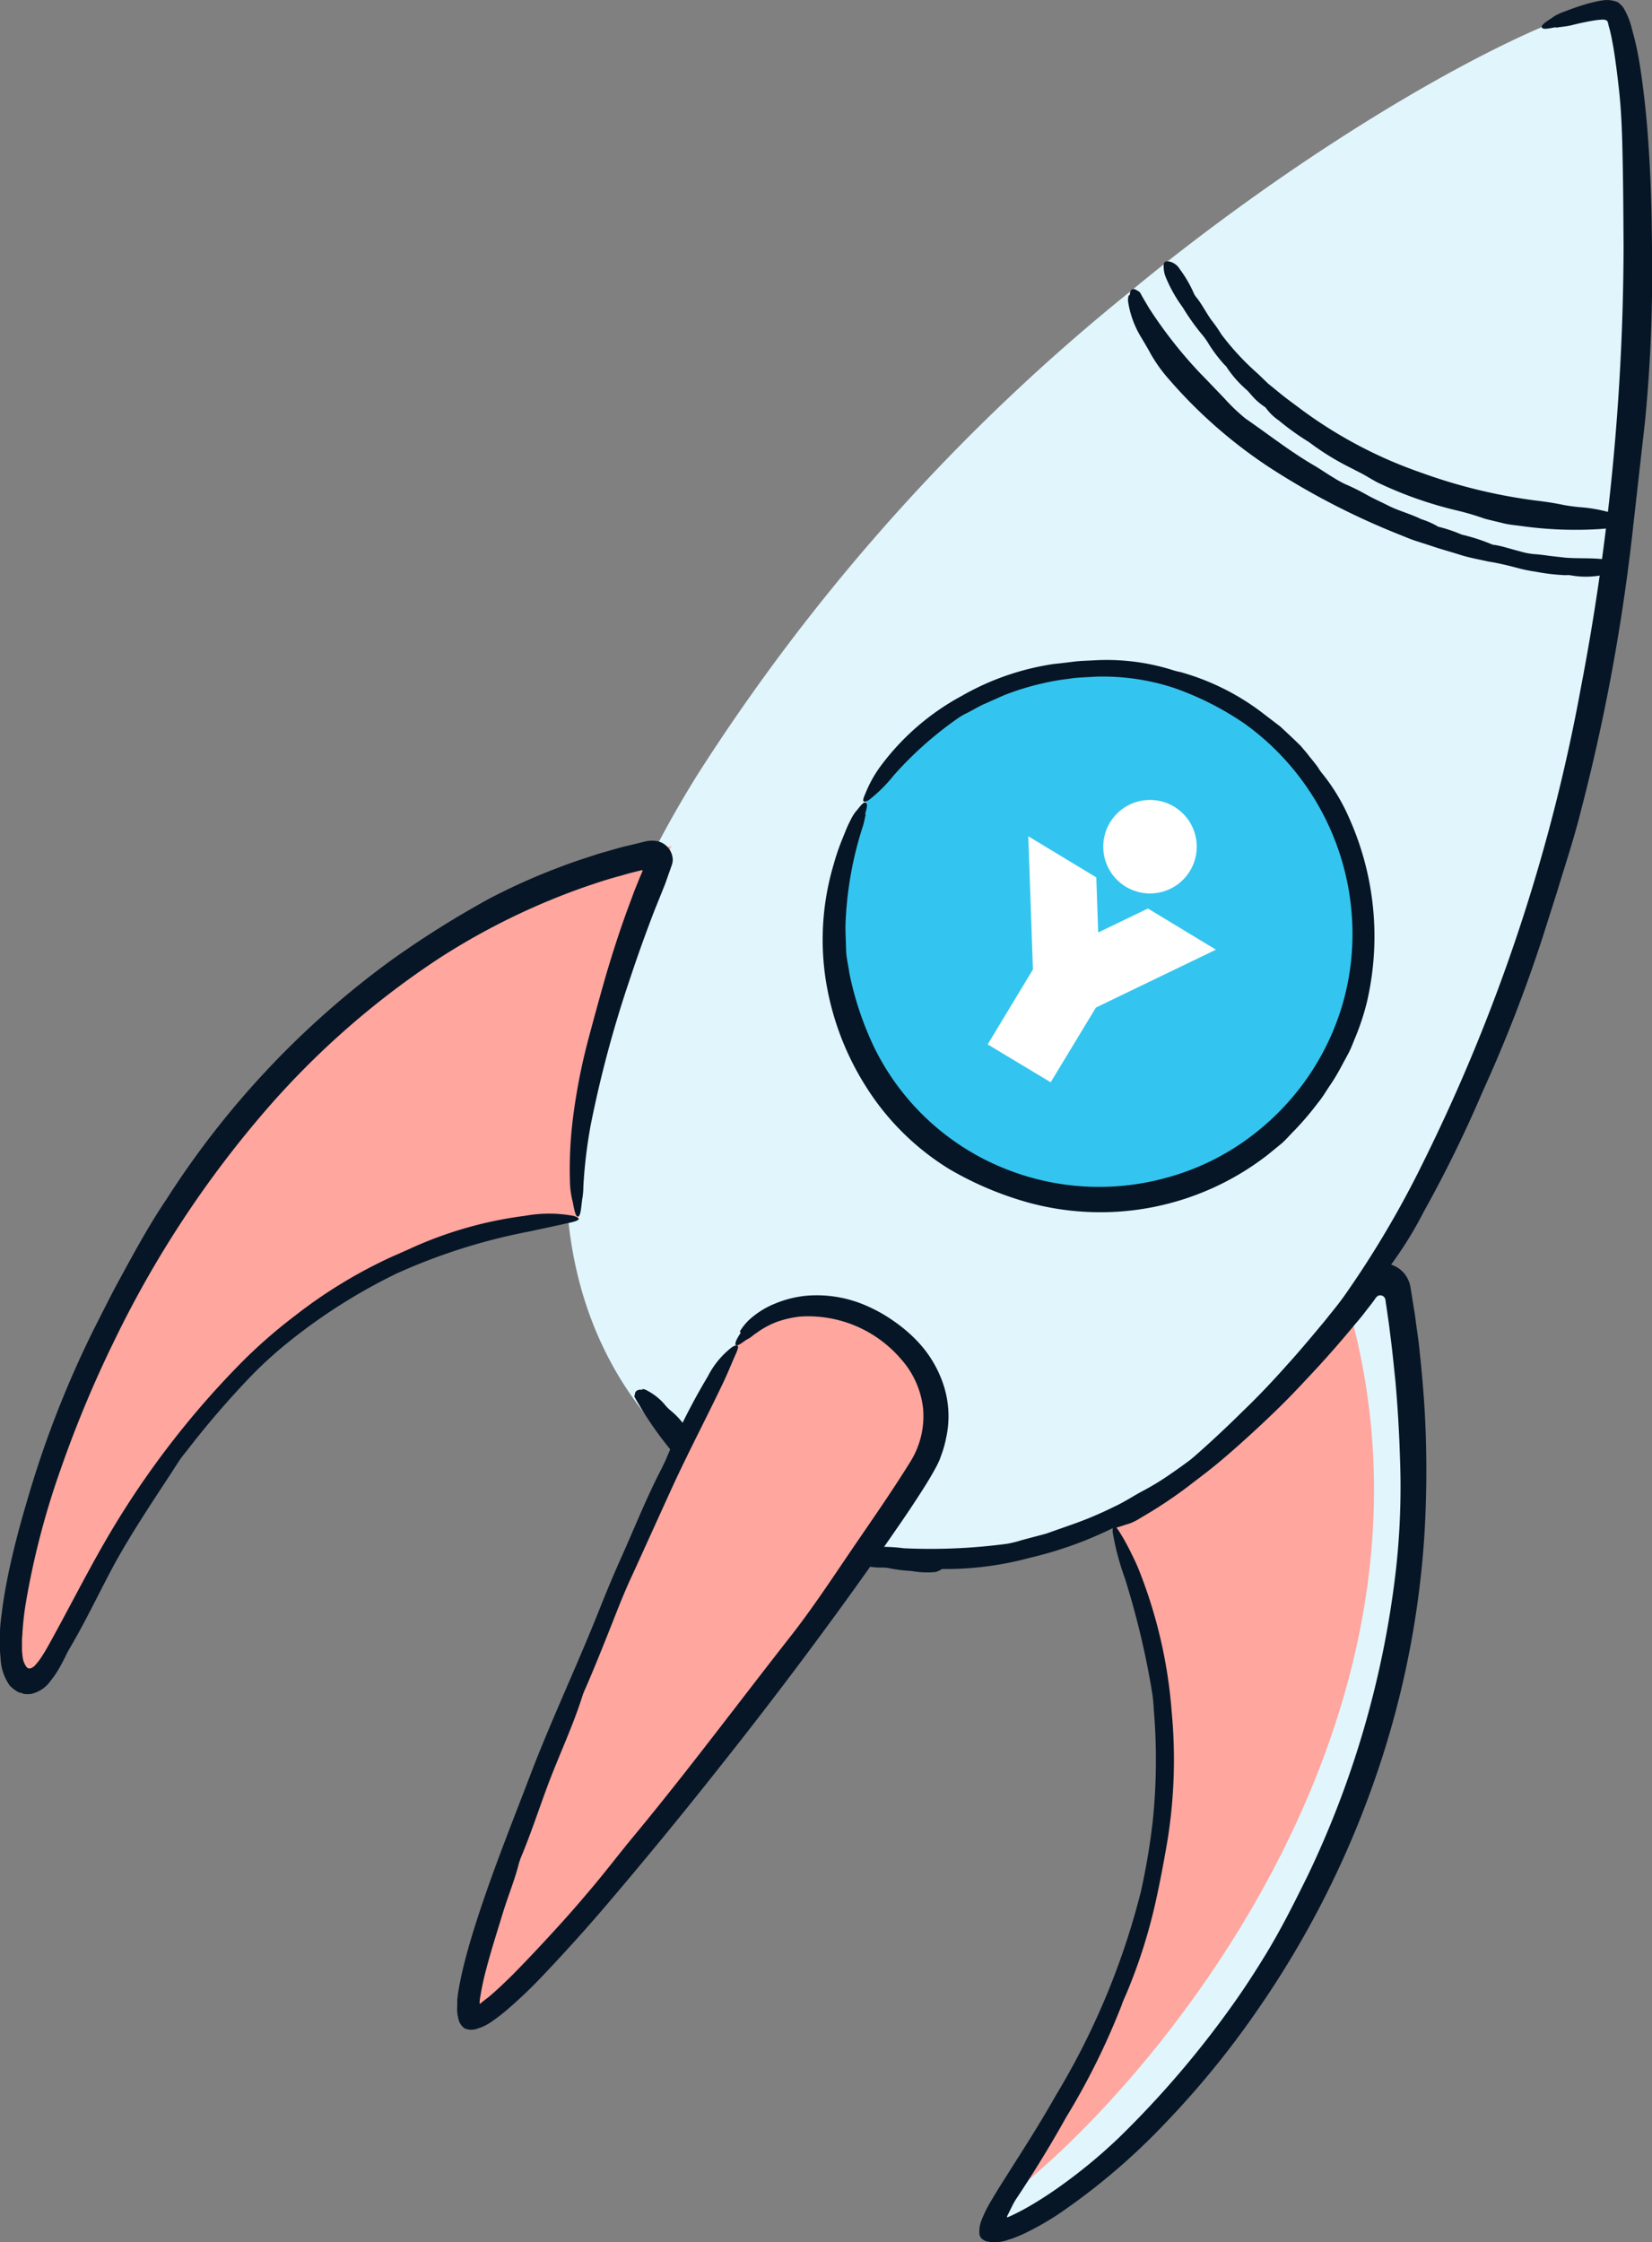 <?xml version="1.0" encoding="UTF-8"?> <svg xmlns="http://www.w3.org/2000/svg" width="44.217" height="60"><rect width="100%" height="100%" fill="#808080" stroke="none"/><defs><clipPath id="a"><path fill="none" d="M0 0h44.217v60H0z" data-name="Rectangle 24135"></path></clipPath></defs><g clip-path="url(#a)" data-name="Group 4308"><path fill="#e0f5fc" d="M22.921 41.433c5.5 1.362 11.134-2.384 14.97-9.644a53.7 53.7 0 0 0 5.339-16.624q.101-.619.18-1.226c1.035-7.573.411-13.383-.191-13.731s-5.937 2.047-11.952 6.773c-.322.253-.641.511-.966.779a53.7 53.7 0 0 0-11.652 13c-4.327 6.976-4.72 13.729-.759 17.786" data-name="Path 375488"></path><path fill="#ffa69e" d="M15.502 32.567c-11.21.9-13.847 12.881-14.825 12.315-1.29-.752 2.5-19.712 17.3-22.24a18.26 18.26 0 0 0-2.475 9.925" data-name="Path 375489"></path><path fill="#33c5ef" d="M29.198 32.096a7.068 7.068 0 1 1 7.152-6.982 7.064 7.064 0 0 1-7.152 6.982" data-name="Path 375490"></path><path fill="#ffa69e" d="M29.76 40.852c4.772 10.18-4.327 18.41-3.355 18.979 1.042.6 10.377-7.49 11.429-18.036a17.7 17.7 0 0 0-.683-8.011 18.2 18.2 0 0 1-7.392 7.069Z" data-name="Path 375491"></path><path fill="#e0f5fc" d="M42.081 13.757q-.081.6-.181 1.226a53.8 53.8 0 0 1-5.339 16.625c-3.455 6.532-8.364 10.222-13.326 9.9 5.4 1.143 10.886-2.6 14.65-9.713a53.7 53.7 0 0 0 5.338-16.625q.102-.619.18-1.226C44.444 6.368 43.818.557 43.218.21c-.14-.079-.521-.012-1.1.189.514 1.433.882 6.718-.028 13.363h-.009Z" data-name="Path 375492"></path><path fill="#071626" d="M17.18 37.172a.2.2 0 0 1 .1.017 1.6 1.6 0 0 1 .5.381 1.2 1.2 0 0 0 .2.2 2 2 0 0 1 .324.347l.081.1.041.052a.1.1 0 0 0 .012.017l.017.012.029.017.11.076.445.307c.3.2.59.41.879.624a23 23 0 0 0 2.025 1.354c.3.174.573.364.874.521q.103.053.209.122l.191.121a1.3 1.3 0 0 0 .208.052 1.5 1.5 0 0 0 .238.024 3 3 0 0 1 .312.023 5 5 0 0 1 .481.041.3.3 0 0 0 .076.012 1.2 1.2 0 0 1 .5.046.28.28 0 0 1 .2.174q.055.12-.023.174a.5.5 0 0 1-.179.081 2.4 2.4 0 0 1-.636-.029 4 4 0 0 1-.567-.069 1 1 0 0 0-.238-.023 1.4 1.4 0 0 1-.226-.012 1 1 0 0 1-.11-.017l-.052-.012-.076-.017c-.029-.012-.064-.017-.093-.028-.086-.029-.121-.036-.162-.052a1 1 0 0 1-.122-.058 2 2 0 0 0-.238-.133 1.1 1.1 0 0 1-.364-.191.1.1 0 0 0-.035-.012c-.1 0-.179-.076-.267-.116-.191-.087-.364-.226-.55-.324a6 6 0 0 1-.688-.4 2 2 0 0 0-.191-.121c-.11-.069-.238-.122-.347-.2-.381-.272-.787-.509-1.145-.821a2.5 2.5 0 0 0-.421-.255c-.1-.057-.191-.116-.283-.174l-.145-.1a.4.4 0 0 1-.1-.081l-.041-.046-.029-.036a9.6 9.6 0 0 1-.769-1.1c-.046-.081-.1-.162-.138-.238-.012-.017-.024-.036-.012-.058.017-.046 0-.093.064-.133a.18.18 0 0 1 .145-.017l-.005-.017Z" data-name="Path 375493"></path><path fill="#e0f5fc" d="M36.972 33.786a26 26 0 0 1-.85 1.28c3.124 11.23-5.753 21.341-9.536 24-.256.457-.351.744-.2.832 1.3.74 15.81-12.036 10.583-26.113Z" data-name="Path 375494"></path><path fill="#071626" d="M23.172 21.792c-.029.11-.041.214-.081.331a9.6 9.6 0 0 0-.462 2.661c0 .209.012.416.017.626s.057.41.086.619a8.5 8.5 0 0 0 .671 2.007 6.64 6.64 0 0 0 3.268 3.141 6.76 6.76 0 0 0 4.575.331 6.6 6.6 0 0 0 2.366-1.2 6.8 6.8 0 0 0 1.735-2.035 6.7 6.7 0 0 0 .816-2.563 6.93 6.93 0 0 0-2.834-6.334 8 8 0 0 0-1.906-.968 6.1 6.1 0 0 0-2.12-.3c-.231.017-.474.017-.7.057a6 6 0 0 0-.7.122 7 7 0 0 0-1.035.319l-.492.219c-.167.069-.319.167-.48.248a1.7 1.7 0 0 0-.288.169 9.7 9.7 0 0 0-1.685 1.505 4 4 0 0 1-.664.659c-.157.093-.2.052-.1-.162a3.3 3.3 0 0 1 .388-.712 6.6 6.6 0 0 1 2.192-1.909 7 7 0 0 1 2.47-.856c.179-.017.364-.041.55-.064s.369-.023.555-.035a5.9 5.9 0 0 1 2.03.249 2 2 0 0 0 .26.069 6.5 6.5 0 0 1 2.273 1.157l.393.3.364.341.179.174.162.191c.1.133.214.26.307.393a1 1 0 0 0 .1.145 5.2 5.2 0 0 1 .728 1.2 7.75 7.75 0 0 1 .479 4.917 6.6 6.6 0 0 1-.3.925c-.064.15-.116.3-.191.445l-.231.428a5 5 0 0 1-.283.462c-.1.15-.191.307-.307.445a8 8 0 0 1-.63.74c-.117.116-.219.238-.341.347l-.376.307a7.3 7.3 0 0 1-6.374 1.285 8.9 8.9 0 0 1-2.152-.907 6.9 6.9 0 0 1-2.233-2.216 7.5 7.5 0 0 1-1.076-2.887 7.05 7.05 0 0 1 .219-3.049 6 6 0 0 1 .2-.6l.121-.3a3 3 0 0 1 .133-.288 1.2 1.2 0 0 1 .133-.219c.092-.1.2-.278.271-.243s.012.191-.017.312Z" data-name="Path 375495"></path><path fill="#071626" d="M30.208 7.911a.5.5 0 0 0-.015.148 2.55 2.55 0 0 0 .363.987c.081.14.167.278.243.422a4 4 0 0 0 .484.676 13 13 0 0 0 2.685 2.357 19.8 19.8 0 0 0 3.531 1.821c.13.052.254.106.388.15l.394.126c.26.091.528.162.789.245s.5.123.76.182c.256.039.506.1.764.167a4 4 0 0 0 .509.106 5.4 5.4 0 0 0 .8.094.6.6 0 0 1 .121 0 2.3 2.3 0 0 0 .849 0 .43.43 0 0 0 .325-.189q.072-.131-.048-.174a1.2 1.2 0 0 0-.273-.069c-.326-.032-.649-.012-.976-.037l-.435-.049a5 5 0 0 0-.435-.049 2 2 0 0 1-.365-.076c-.218-.054-.435-.13-.657-.167a.2.2 0 0 1-.084-.018 5 5 0 0 0-.8-.258 4 4 0 0 0-.614-.208c-.02 0-.035-.014-.055-.027a2.2 2.2 0 0 0-.419-.18c-.3-.148-.625-.226-.922-.383-.187-.093-.376-.177-.556-.28a6 6 0 0 0-.562-.277 3 3 0 0 1-.305-.17c-.182-.108-.354-.229-.533-.334-.634-.369-1.214-.828-1.821-1.246a5 5 0 0 1-.567-.541l-.367-.383c-.122-.13-.246-.251-.368-.383a12 12 0 0 1-1.282-1.651c-.072-.125-.15-.248-.218-.376a.2.2 0 0 0-.054-.069c-.054-.022-.1-.078-.167-.058s-.068.093-.074.15l-.026.015Z" data-name="Path 375496"></path><path fill="#071626" d="M43.298 13.809a1 1 0 0 0-.113-.068 4 4 0 0 0-.907-.17 5 5 0 0 1-.42-.057 8 8 0 0 0-.715-.115 14.4 14.4 0 0 1-3.083-.743 12 12 0 0 1-3.21-1.684c-.2-.152-.411-.3-.609-.464l-.3-.244-.273-.263a7 7 0 0 1-.976-1.052 4 4 0 0 0-.273-.391c-.142-.2-.248-.418-.4-.605a.4.4 0 0 1-.06-.093 3.3 3.3 0 0 0-.38-.656.44.44 0 0 0-.28-.206c-.1-.017-.15.007-.152.094a.8.8 0 0 0 .039.285 3.8 3.8 0 0 0 .469.845 6 6 0 0 0 .5.708 2 2 0 0 1 .213.3 4 4 0 0 0 .408.533c.02.022.049.039.059.066a3 3 0 0 0 .553.622c.073.079.142.165.219.241a1.7 1.7 0 0 0 .251.2.2.2 0 0 1 .039.044 1.4 1.4 0 0 0 .327.312 7 7 0 0 0 .809.58 7 7 0 0 0 1.056.659l.312.16c.187.093.357.214.546.3a10.6 10.6 0 0 0 2.057.715 7 7 0 0 1 .733.217c.165.044.334.081.5.123s.346.054.513.078a10.4 10.4 0 0 0 2.037.079q.213-.012.421-.044c.031 0 .064 0 .084-.028.037-.041.11-.064.1-.143-.009-.063-.064-.09-.108-.118v-.015Z" data-name="Path 375497"></path><path fill="#ffa69e" d="M19.69 35.967c-1.047 1.283-8.428 17.474-7.2 18.191s11.615-13.726 12.234-15.259c1.162-2.88-3.141-5.257-5.038-2.927Z" data-name="Path 375498"></path><path fill="#071626" d="M30.042 40.549c.121-.086.214-.191.359-.288a30 30 0 0 0 2.852-2.487c.428-.41.838-.845 1.226-1.283.341-.376.666-.769.99-1.157.157-.2.319-.393.469-.59l.117-.15a2 2 0 0 1 .15-.179l.428-.486a.68.68 0 0 1 .683-.057.76.76 0 0 1 .278.214.8.8 0 0 1 .157.347l.093.583q.034.192.057.393c.036.26.076.521.1.787q.085.783.133 1.573a29 29 0 0 1 0 3.158 24.6 24.6 0 0 1-1.164 6.178 25.6 25.6 0 0 1-3.372 6.767 24 24 0 0 1-2.4 2.932 17.5 17.5 0 0 1-2.896 2.463 8 8 0 0 1-.845.481q-.113.053-.226.1l-.133.052c-.046.017-.1.028-.145.046a1.06 1.06 0 0 1-.555.029.4.4 0 0 1-.133-.081.22.22 0 0 1-.052-.145.8.8 0 0 1 .046-.307 3.4 3.4 0 0 1 .283-.573c.186-.319.388-.624.583-.938.393-.614.781-1.233 1.14-1.868a20 20 0 0 0 2.268-5.431 18 18 0 0 0 .324-1.926 16 16 0 0 0 .023-2.98 4 4 0 0 0-.046-.457 22 22 0 0 0-.728-3.042 7 7 0 0 1-.324-1.226c-.012-.226.047-.238.209.036q.139.225.26.469c.121.244.162.331.231.5a12.9 12.9 0 0 1 .879 3.8 13.6 13.6 0 0 1-.121 3.494c-.081.474-.174.971-.278 1.452a14.4 14.4 0 0 1-.809 2.585c-.047.11-.1.219-.133.324a19 19 0 0 1-1.487 3 32 32 0 0 1-1.342 2.192 2 2 0 0 0-.11.2l-.127.255v.012a.02.02 0 0 0 0 .012h.012c-.029.012.076-.028.133-.057s.133-.064.2-.1q.2-.104.4-.226c.267-.162.526-.335.787-.526a14 14 0 0 0 1.475-1.233 26 26 0 0 0 3.135-3.689c.26-.371.509-.757.747-1.145.428-.695.792-1.423 1.152-2.152a25.7 25.7 0 0 0 2.366-8.178 20 20 0 0 0 .11-3.025 35 35 0 0 0-.122-2.047c-.036-.341-.069-.683-.11-1.019l-.064-.509-.069-.481-.012-.069a1 1 0 0 0-.017-.116.14.14 0 0 0-.076-.086.14.14 0 0 0-.116 0 .26.26 0 0 0-.086.093l-.086.116-.127.162q-.15.201-.319.393-.643.781-1.336 1.509-.691.74-1.435 1.416c-.744.676-1.007.89-1.544 1.295a12 12 0 0 1-1.416.955 1.6 1.6 0 0 1-.307.157c-.174.046-.433.162-.474.1s.15-.191.283-.288h-.007l.007-.024Z" data-name="Path 375499"></path><path fill="#071626" d="M15.334 32.179a2.4 2.4 0 0 1-.076-.474 11 11 0 0 1 .1-1.954 16 16 0 0 1 .388-1.937c.157-.59.319-1.18.485-1.759.15-.5.307-1 .481-1.487.086-.243.179-.486.267-.728l.145-.359.035-.081.012-.024.017-.046.012-.029v-.015h-.029l-.185.046a7 7 0 0 0-.364.1q-.366.097-.723.219c-.48.157-.954.341-1.416.538a18.5 18.5 0 0 0-2.683 1.424 22.4 22.4 0 0 0-4.61 4.008 28.2 28.2 0 0 0-4.113 6.219 31 31 0 0 0-1.447 3.458 21.4 21.4 0 0 0-.943 3.62 8 8 0 0 0-.086.769c0 .064-.012.127-.012.191v.174a1.6 1.6 0 0 0 .017.283.54.54 0 0 0 .1.266.1.1 0 0 0 .127.036.3.3 0 0 0 .116-.086 1.7 1.7 0 0 0 .174-.231c.052-.081.1-.157.167-.278.509-.914.983-1.856 1.509-2.77a23.6 23.6 0 0 1 3.6-4.748 13.6 13.6 0 0 1 1.5-1.319 13 13 0 0 1 2.62-1.59q.218-.095.433-.191a10.6 10.6 0 0 1 3.1-.89 3.6 3.6 0 0 1 1.29 0c.219.064.2.122-.1.186-.336.076-.688.15-1.036.226a15.8 15.8 0 0 0-3.592 1.133 15.2 15.2 0 0 0-2.851 1.8 11 11 0 0 0-1.059.96A24 24 0 0 0 5 38.821c-.069.086-.145.179-.207.272-.583.907-1.209 1.811-1.735 2.771-.4.74-.757 1.509-1.2 2.256a2 2 0 0 0-.11.214l-.052.1c-.028.057-.069.127-.1.186a2.5 2.5 0 0 1-.238.352.87.87 0 0 1-.538.359 1 1 0 0 1-.15 0 .2.2 0 0 1-.081-.023c-.017 0-.024-.017-.041-.012l-.048-.01a1.1 1.1 0 0 1-.238-.179 1.36 1.36 0 0 1-.243-.676L0 44.186v-.492c0-.179.023-.347.046-.521.041-.341.1-.676.167-1.012.138-.664.307-1.313.5-1.961a27.5 27.5 0 0 1 1.823-4.679c.214-.417.422-.845.647-1.255.4-.735.8-1.475 1.273-2.175a23.7 23.7 0 0 1 6.021-6.4 26 26 0 0 1 2.637-1.654 17 17 0 0 1 1.926-.856c.331-.127.664-.231 1-.341l.509-.145q.122-.036.255-.064l.283-.069.191-.047a.76.76 0 0 1 .341 0 .525.525 0 0 1 .388.5.5.5 0 0 1-.036.162l-.057.162-.11.312-.093.231-.186.462a40 40 0 0 0-.676 1.885 31 31 0 0 0-1.035 3.858 13 13 0 0 0-.2 1.661 2 2 0 0 1-.029.336c-.028.174-.035.452-.11.469s-.11-.214-.145-.388h.012v.024Z" data-name="Path 375500"></path><path fill="#071626" d="M19.799 35.634a1.5 1.5 0 0 1 .248-.312 2.3 2.3 0 0 1 .7-.44 2.9 2.9 0 0 1 .821-.208 3.3 3.3 0 0 1 1.671.288 4 4 0 0 1 .688.393 4 4 0 0 1 .607.514 3.1 3.1 0 0 1 .723 1.2 2.7 2.7 0 0 1 .064 1.423 3 3 0 0 1-.1.371l-.064.179a2 2 0 0 1-.086.185c-.116.219-.231.41-.352.6a31 31 0 0 1-.741 1.111q-.75 1.09-1.533 2.163a124 124 0 0 1-3.2 4.205 128 128 0 0 1-3.089 3.76 48 48 0 0 1-1.638 1.811c-.283.3-.573.578-.885.85a5 5 0 0 1-.5.388 1.3 1.3 0 0 1-.347.167.47.47 0 0 1-.352-.005.42.42 0 0 1-.167-.266 1 1 0 0 1-.028-.162 1 1 0 0 1 0-.174v-.167l.017-.138a4 4 0 0 1 .046-.272c.069-.364.162-.717.26-1.064.469-1.6 1.1-3.135 1.689-4.686.567-1.457 1.233-2.868 1.811-4.327q.286-.721.607-1.435c.324-.728.619-1.464.983-2.18q.085-.164.162-.329a17.4 17.4 0 0 1 1.133-2.249 2.3 2.3 0 0 1 .654-.786c.169-.086.191-.036.1.174-.11.243-.214.509-.335.764-.428.9-.9 1.8-1.325 2.713-.376.821-.745 1.642-1.121 2.463-.157.336-.307.7-.445 1.052-.255.647-.514 1.3-.792 1.944a2 2 0 0 0-.1.249c-.26.821-.642 1.614-.943 2.43-.231.624-.44 1.261-.7 1.88a2 2 0 0 0-.057.174c-.116.452-.3.89-.433 1.335-.15.492-.307.978-.433 1.464a7 7 0 0 0-.157.717q-.016.086-.023.174v.041h.017l.041-.036c.052-.04.11-.086.167-.128.226-.186.445-.4.664-.614.433-.44.862-.9 1.285-1.366q.364-.402.717-.821c.422-.491.816-1.012 1.233-1.516 1.452-1.752 2.816-3.587 4.223-5.379.492-.631.943-1.3 1.394-1.966.607-.9 1.244-1.793 1.8-2.695a2.3 2.3 0 0 0 .33-1.395 2.37 2.37 0 0 0-.59-1.33 3.27 3.27 0 0 0-2.7-1.14 2.8 2.8 0 0 0-.614.138 2.3 2.3 0 0 0-.555.3c-.076.046-.145.116-.209.15-.127.057-.272.214-.341.174-.052-.034.041-.2.122-.319l-.007-.041Z" data-name="Path 375501"></path><path fill="#071626" d="M41.644.741c.133-.023.258-.029.411-.064.2-.051.406-.095.6-.127a2 2 0 0 1 .268-.026.2.2 0 0 1 .093.034c.037.066.014.046.069.234.041.15.068.315.1.484.054.335.1.686.138 1.035.063.524.086 1.052.1 1.576.023.909.028 1.82.033 2.718A63.3 63.3 0 0 1 42.314 18.4a48 48 0 0 1-4.21 12.68 26.4 26.4 0 0 1-2.969 4.735 16.4 16.4 0 0 1-3.794 3.62 7 7 0 0 1-.74.454c-.256.135-.5.3-.765.422a10 10 0 0 1-1.221.511l-.622.219-.637.169a3 3 0 0 1-.4.1 15.5 15.5 0 0 1-2.764.12 4.6 4.6 0 0 0-1.133-.007c-.209.054-.206.118.059.206a5.7 5.7 0 0 0 .941.265 8.6 8.6 0 0 0 3.506-.209 10.3 10.3 0 0 0 2.918-1.173c.369-.228.769-.438 1.133-.688a12.8 12.8 0 0 0 1.909-1.5 3 3 0 0 1 .228-.219 15 15 0 0 0 2.04-2.214 14 14 0 0 0 1.339-1.9 2 2 0 0 1 .12-.175 10.4 10.4 0 0 0 .855-1.39 34 34 0 0 0 1.573-3.207 39 39 0 0 0 1.617-4.161l.379-1.194c.216-.713.454-1.425.634-2.15a53 53 0 0 0 1.41-7.689l.309-2.737a40 40 0 0 0 .191-3.718c0-1.217-.01-2.445-.095-3.666a25 25 0 0 0-.184-1.831c-.042-.3-.091-.609-.162-.915Q43.721.921 43.661.7a2 2 0 0 0-.2-.477.6.6 0 0 0-.164-.167.76.76 0 0 0-.425-.042c-.137.019-.238.051-.351.076a7 7 0 0 0-.642.218 1.5 1.5 0 0 0-.28.128c-.132.1-.352.211-.332.292s.221.025.376 0v.008Z" data-name="Path 375502"></path><path fill="#fff" d="m30.725 24.311-1.331.641-.051-1.474-1.82-1.1.124 3.564-1.211 2.005 1.686 1.014 1.211-2 3.212-1.549Z" data-name="Path 375503"></path><path fill="#fff" d="M31.851 23.304a1.251 1.251 0 1 1-.424-1.718 1.25 1.25 0 0 1 .424 1.718" data-name="Path 375504"></path></g></svg> 
